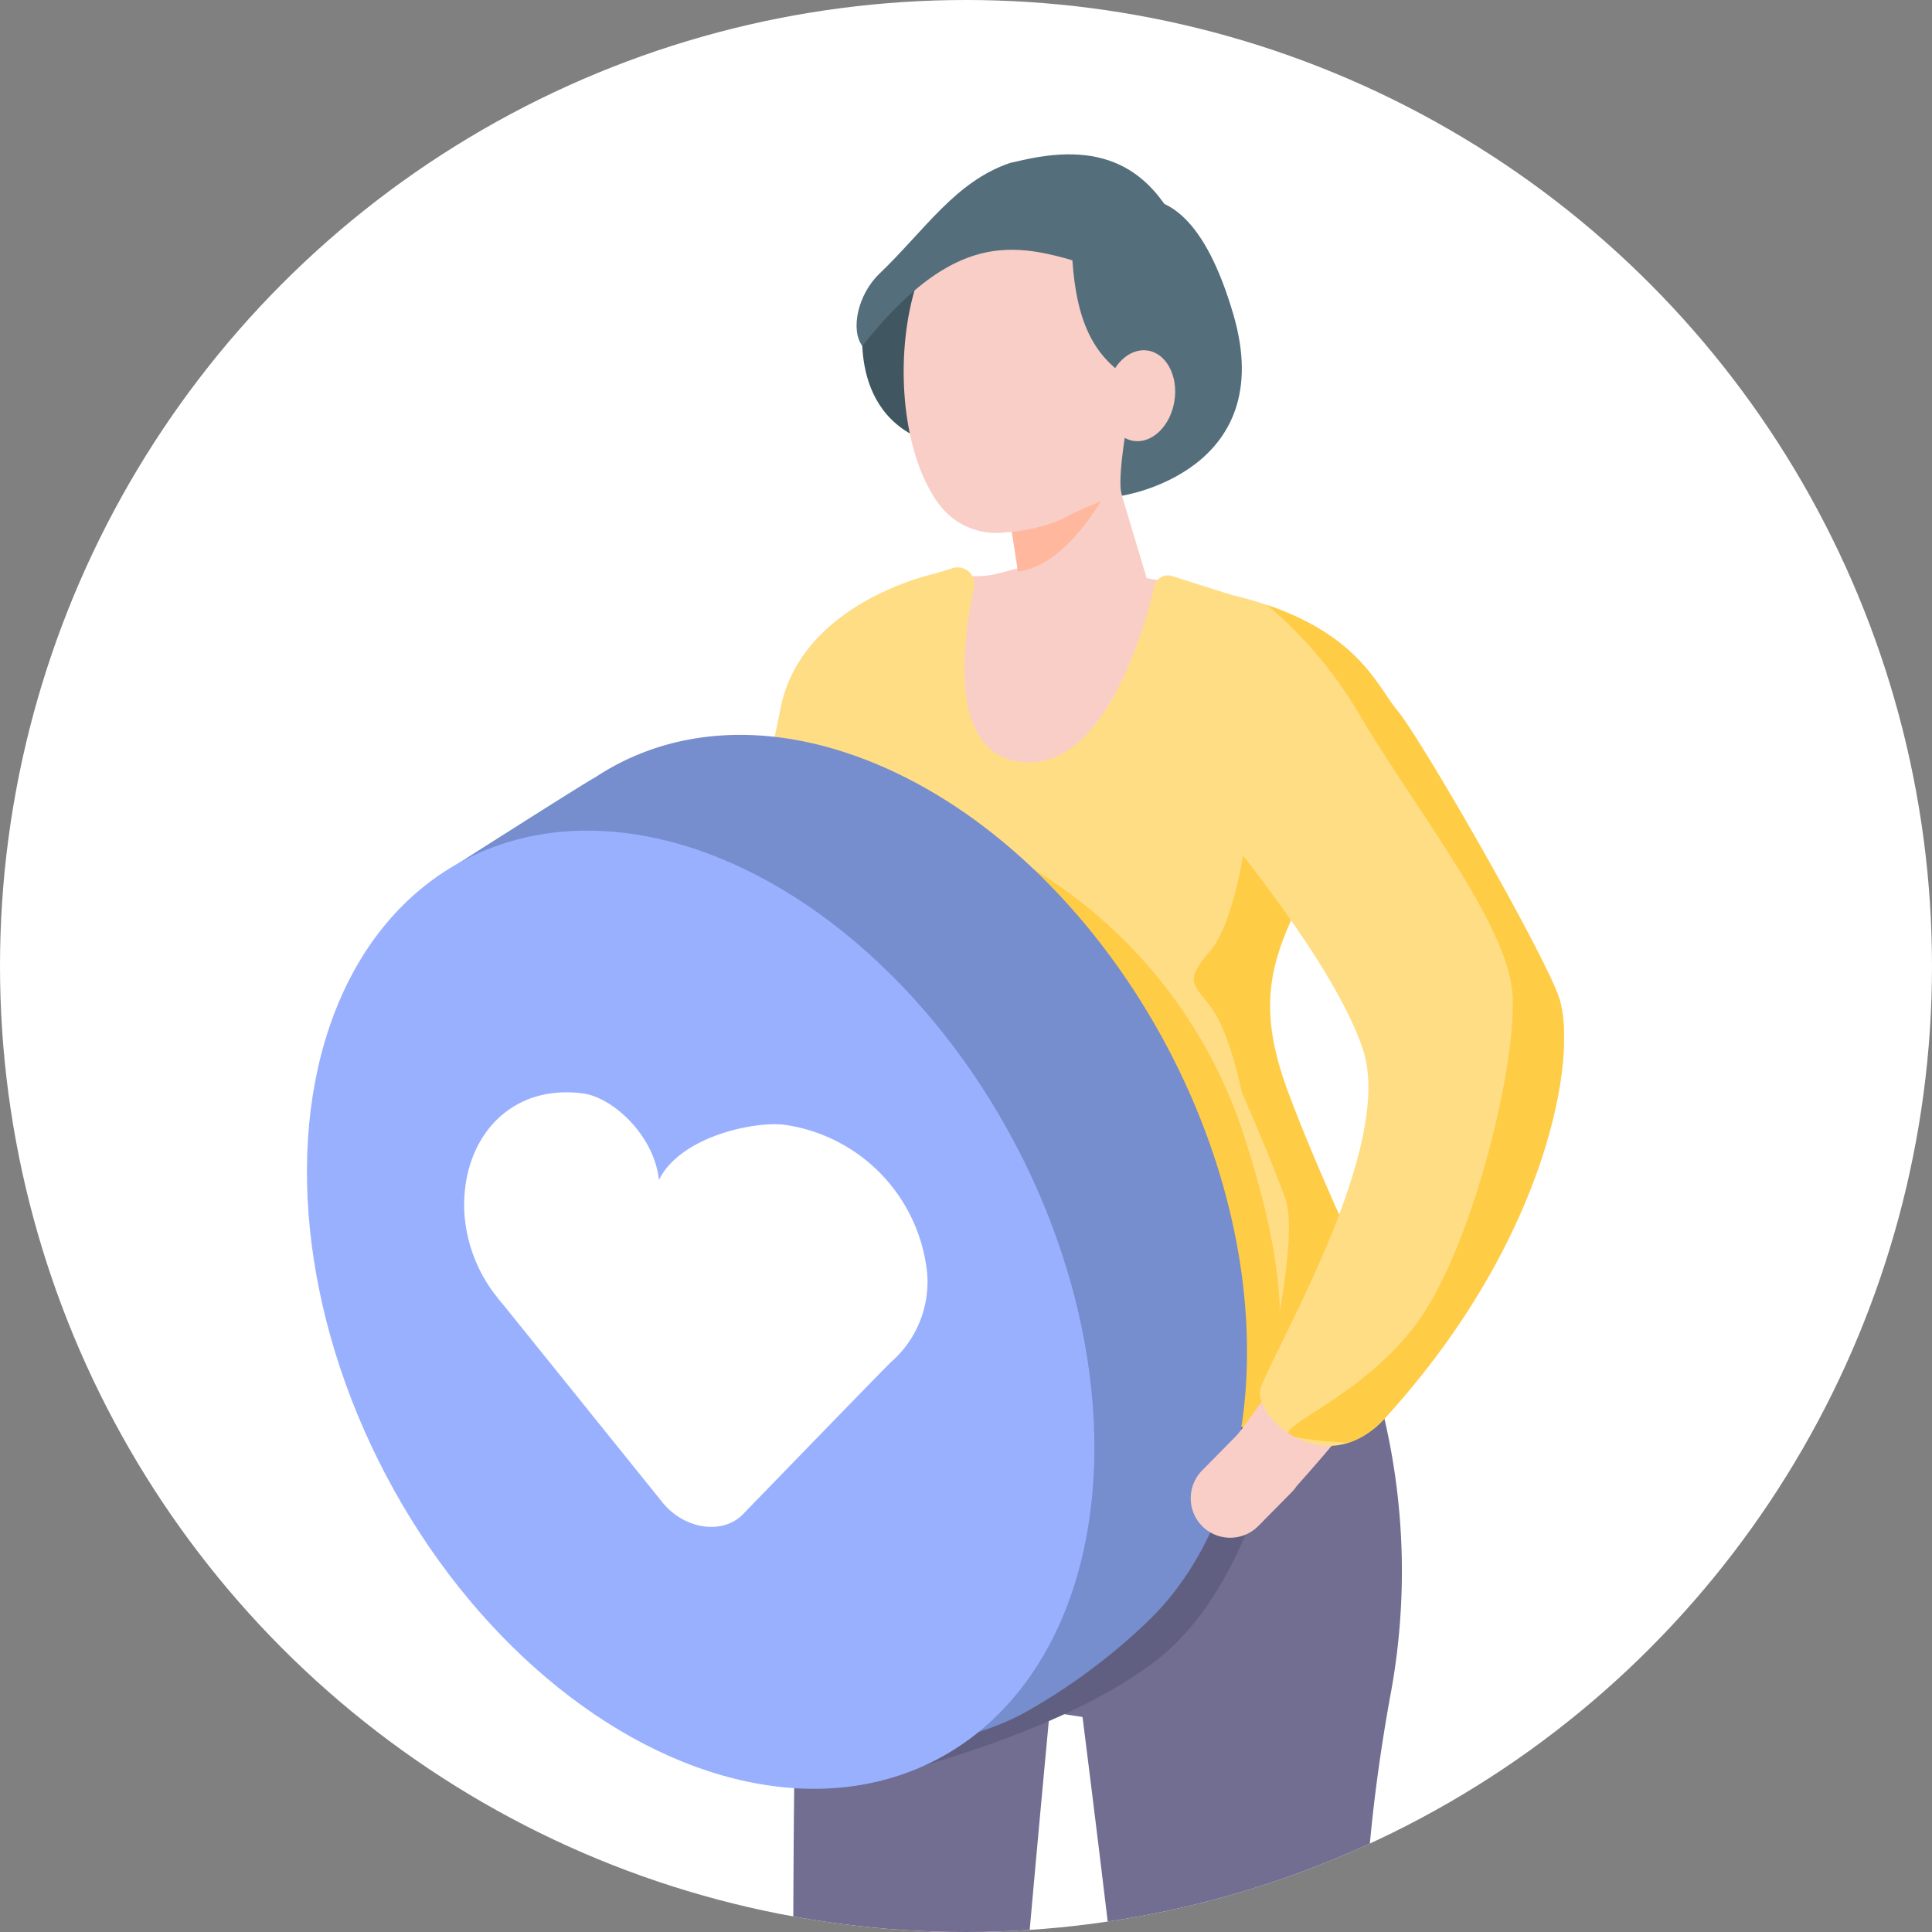 <svg xmlns="http://www.w3.org/2000/svg" xmlns:xlink="http://www.w3.org/1999/xlink" width="115" height="115" viewBox="0 0 115 115">
  <rect x="0" y="0" width="115" height="115" fill="#808080" stroke="none"/>
  <defs>
    <clipPath id="clip-path">
      <circle id="Ellipse_531" data-name="Ellipse 531" cx="57.5" cy="57.5" r="57.5" transform="translate(-1151.639 1464.506)" fill="none"/>
    </clipPath>
  </defs>
  <g id="Group_5641" data-name="Group 5641" transform="translate(1151.639 -1464.506)">
    <circle id="Ellipse_528" data-name="Ellipse 528" cx="57.5" cy="57.5" r="57.5" transform="translate(-1151.639 1464.506)" fill="#fff"/>
    <g id="Group_5647" data-name="Group 5647">
      <g id="Group_5646" data-name="Group 5646" clip-path="url(#clip-path)">
        <g id="Group_5645" data-name="Group 5645">
          <g id="Group_5644" data-name="Group 5644">
            <g id="Group_5643" data-name="Group 5643">
              <path id="Path_9612" data-name="Path 9612" d="M-1130.681,1547h0a2.359,2.359,0,0,1-.021-3.325l1.992-2.019a2.358,2.358,0,0,1,3.327-.022h0a2.359,2.359,0,0,1,.021,3.325l-1.992,2.02A2.358,2.358,0,0,1-1130.681,1547Z" fill="#ffa9a8"/>
              <g id="Group_5642" data-name="Group 5642">
                <path id="Path_9613" data-name="Path 9613" d="M-1104.031,1509.4s-7.03,21.68-8.2,23.5-15.313,16.172-15.313,16.172l3.274,2.857,16.445-12.019c2.593-1.82,3.619-4.359,4.664-7.349l8.367-23.961Z" fill="#ffa9a8"/>
                <path id="Path_9614" data-name="Path 9614" d="M-1103.359,1539.2l3.6-13.6s-7.292-12.007-4.272-16.2a54.839,54.839,0,0,1,7.624-8.12h13.685l7.552,14.144-2.854,12.572,5.146,11.206s-19.995,18.367-30.481.7" fill="#ffa9a8"/>
                <path id="Path_9615" data-name="Path 9615" d="M-1090.158,1640.084c2.332,0,4.588.1,6.734.3,2.492-2.019,8.559-3.445,15.653-3.445,9.315,0,16.866,2.457,16.866,5.489,0,2.694-5.961,4.932-13.822,5.4a2.781,2.781,0,0,1,.065.56c0,4.583-11.415,8.3-25.5,8.3s-25.495-3.715-25.495-8.3S-1104.238,1640.084-1090.158,1640.084Z" fill="#a8c4e5" opacity="0.4" style="mix-blend-mode: multiply;isolation: isolate"/>
                <path id="Path_9616" data-name="Path 9616" d="M-1108.773,1646.978l8.71-10.171a10.32,10.32,0,0,1,5.774-.7,1.566,1.566,0,0,1,1.395,1.638l.186,1.675c.227,2.808.553,3.729-1.2,4.677l-10.4,5.629C-1106.457,1651.419-1112.419,1650.682-1108.773,1646.978Z" fill="#223a7a"/>
                <path id="Path_9617" data-name="Path 9617" d="M-1099.789,1637.487s-4.98,6.057-4.361,6.471c2.567,1.72,8.762-3.638,8.762-3.638S-1098.658,1637.167-1099.789,1637.487Z" fill="#ffa9a8"/>
                <path id="Path_9618" data-name="Path 9618" d="M-1094.052,1638.37c-.273,2.83-4.35,2.92-5.546.6-3.657-27.9-2.852-53.626-1.995-82.178l11.125-.768C-1094.325,1590.126-1095.673,1611.911-1094.052,1638.37Z" fill="#ffa9a8"/>
                <path id="Path_9619" data-name="Path 9619" d="M-1092.367,1566.089c.758-.185,9.645,1.359,9.645,1.359l9.844-28.244c-11.781,2.818-22.814,4.335-30.481,0Z" fill="#716e91"/>
                <path id="Path_9620" data-name="Path 9620" d="M-1062.681,1637.913l-1.07-13.767a10.63,10.63,0,0,1,3.7-4.723,1.614,1.614,0,0,1,2.211.176l1.357,1.085c2.214,1.882,3.124,2.314,2.539,4.283l-3.476,11.692C-1057.753,1639.46-1062.636,1643.272-1062.681,1637.913Z" fill="#223a7a"/>
                <path id="Path_9621" data-name="Path 9621" d="M-1063.055,1624.441s.788,8.048,1.541,7.9c3.126-.619,3.619-10.951,3.619-10.951S-1062.465,1623.383-1063.055,1624.441Z" fill="#ffa9a8"/>
                <path id="Path_9622" data-name="Path 9622" d="M-1057.981,1620.234c.9,1.706-2.447,5.518-5.074,3.848-9-7.674-11.5-8.78-16.418-22.149-4.436-12.063,6.208-30.975,7.852-16.54C-1070.068,1599.033-1066.2,1612.438-1057.981,1620.234Z" fill="#ffa9a8"/>
                <path id="Path_9623" data-name="Path 9623" d="M-1072.878,1539.2a40.2,40.2,0,0,1,3.967,26.4c-2.776,15.473-1.453,25.877,1.416,35.95l4.572,9.531s-4.145,8.468-9.832,6-11.665-24.663-11.765-26.894c-.238-5.284-4.936-41.007-4.936-41.007Z" fill="#716e91"/>
                <path id="Path_9624" data-name="Path 9624" d="M-1087.8,1552.281s-5.639,56.76-4.857,62.281a73.269,73.269,0,0,1,.175,13.135s-9.082,3.419-10.52-1.972-2.151-59.1-.353-86.521c7.972,5.71,13.589,6.692,17.333,2.66Z" fill="#716e91"/>
                <path id="Path_9625" data-name="Path 9625" d="M-1101.956,1570.941s12.663-2.539,19.192-7.638,7.86-17.132,7.86-17.132l-2.516-.769-3.16,2.176Z" fill="#605f82"/>
                <path id="Path_9626" data-name="Path 9626" d="M-1100.011,1511.1s-7.465-12.005,6.853-12.31c.972-.021,2.583-.762,3.7-.655,5.809.554,9.879,1.309,14.114,3.143,1.6.691,1.78,4.389,1.546,6.111l-1.374,5.545Z" fill="#f9cec7"/>
                <path id="Path_9627" data-name="Path 9627" d="M-1087.139,1502.189l-.457.065a2.848,2.848,0,0,1-3.214-2.407l-1.25-8.715a2.847,2.847,0,0,1,2.407-3.213l.458-.066a2.846,2.846,0,0,1,3.213,2.407l2.634,8.779C-1083.126,1500.585-1085.593,1501.967-1087.139,1502.189Z" fill="#f9cec7"/>
                <path id="Path_9628" data-name="Path 9628" d="M-1091.426,1496.091a7.774,7.774,0,0,0,6.209-3.4s-2.424,5.419-5.831,5.837Z" fill="#ffb89e"/>
                <path id="Path_9629" data-name="Path 9629" d="M-1100.214,1483.323s-1.189,6.225,4.407,7.648,4.487-13.157,4.487-13.157Z" fill="#405660"/>
                <path id="Path_9630" data-name="Path 9630" d="M-1085.834,1477.822c-1.712-2.176-3.858-2.431-5.593-.99-2.017-.665-4.128.664-5.364,3.752-1.72,4.3-1.346,10.9,1.152,14.073a4.252,4.252,0,0,0,3.843,1.537,9.44,9.44,0,0,0,3.552-.914c3.995-1.881,4.163-1.267,5.309-4.132C-1081.215,1486.848-1083.336,1481-1085.834,1477.822Z" fill="#f9cec7"/>
                <path id="Path_9631" data-name="Path 9631" d="M-1087.807,1480c.246,3.489,1.16,5.825,3.729,7.219,0,0-1.206,5.589-.777,6.793,0,0,9.377-1.4,6.631-10.787-3.418-11.681-9.176-4.952-9.176-4.952Z" fill="#556e7c"/>
                <path id="Path_9632" data-name="Path 9632" d="M-1085.146,1480.8c-4.944-1.387-8.778-3.748-15.165,4.3-.71-.951-.288-3.047,1.022-4.306,2.739-2.629,4.512-5.48,7.78-6.592l.808-.181c4.876-1.089,7.83.517,9.7,5.151.164.407,1.337,2.221,1.424,2.569l-1.681-.355C-1080.555,1484.168-1082.362,1480.1-1085.146,1480.8Z" fill="#556e7c"/>
                <ellipse id="Ellipse_529" data-name="Ellipse 529" cx="2.722" cy="2.039" rx="2.722" ry="2.039" transform="translate(-1086.193 1490.423) rotate(-80.835)" fill="#f9cec7"/>
                <path id="Path_9633" data-name="Path 9633" d="M-1121.7,1541.488a13.525,13.525,0,0,1,3.121,5.406,1.976,1.976,0,0,0,2.916,1.057c2.748-1.721,7.174-4.529,8.238-5.416,1.572-1.309,6.775-15.453,6.775-15.453l4.59-28.412s-7.97,1.7-9.143,8.123a92.74,92.74,0,0,1-5.539,18.15c-.306.829-4.235,9.909-6.549,11.83S-1123.155,1539.63-1121.7,1541.488Z" fill="#ffdd85"/>
                <path id="Path_9634" data-name="Path 9634" d="M-1094.84,1498.3a1,1,0,0,1,1.183,1.188c-.671,3.1-1.628,9.933,2.856,10.381,4.855.485,7.232-7.759,7.883-10.485a.818.818,0,0,1,1.045-.589l3.559,1.127,4.6,13.539s-.2.559-.492,1.465a60.4,60.4,0,0,0-1.985,7.68c-.387,2.23-.512,4.318,0,5.523,1.5,3.536,5.927,11.071,5.3,12.442s-1.118,4.518-15.459,8.528c-2.672.747-17.584-.408-18.415-3.289s3.36-14.8,3.229-18.2-3.649-7.858-1.825-13.883a138.02,138.02,0,0,1,5.855-14.617Z" fill="#ffdd85"/>
                <path id="Path_9635" data-name="Path 9635" d="M-1083.8,1549.458h7.707c.875-5.144,1.307-8.807-1.631-17.753a28.993,28.993,0,0,0-17.07-17.753l11.044,34.383S-1083.771,1548.766-1083.8,1549.458Z" fill="#ffcc46"/>
                <path id="Path_9636" data-name="Path 9636" d="M-1077.417,1513.952s-.625,5.289-2.16,7.118-1.125,1.9,0,3.36,1.857,5.094,1.857,5.094,1.763,4.017,2.594,6.344-1.064,10.3-1.064,10.3l5.361-6.967s-2.468-5.216-4.131-9.68-1.24-7.075.17-10.235S-1075.72,1518.29-1077.417,1513.952Z" fill="#ffcc46"/>
                <g id="Group_5641-2" data-name="Group 5641">
                  <path id="Path_9637" data-name="Path 9637" d="M-1090.7,1566.479a35.959,35.959,0,0,0,7.259-5.346c3.662-3.451,5.931-8.891,6.025-15.731.205-15.007-10.116-31.04-23.054-35.809-6.03-2.223-11.563-1.6-15.775,1.208-.432.192-9.374,5.9-9.374,5.9-1.291,1.285,1.326.625.441,2.4a24.043,24.043,0,0,0-3.093,12.036c-.206,15.008,10.115,31.04,23.053,35.81C-1099.773,1568.948-1094.733,1568.631-1090.7,1566.479Z" fill="#768dce"/>
                  <ellipse id="Ellipse_530" data-name="Ellipse 530" cx="21.162" cy="30.234" rx="21.162" ry="30.234" transform="matrix(0.885, -0.466, 0.466, 0.885, -1142.75, 1525.57)" fill="#99b0ff"/>
                  <path id="Path_9638" data-name="Path 9638" d="M-1122.188,1541.544h0a8.954,8.954,0,0,1-1.81-4.835c-.219-4.308,2.6-7.7,7.056-7.119,2.226.292,5.6,3.809,4.234,7.306-.694-4.249,5.564-5.727,7.79-5.435a9.936,9.936,0,0,1,8.469,8.858,6.337,6.337,0,0,1-2.148,5.258h0c-.146.12-5.6,5.742-8.817,9.06-1.209,1.247-3.5.907-4.8-.711l-9.457-11.745q-.27-.308-.512-.636Z" fill="#fff"/>
                </g>
                <path id="Path_9639" data-name="Path 9639" d="M-1080.066,1555.362h0a2.359,2.359,0,0,1-.022-3.325l1.992-2.019a2.359,2.359,0,0,1,3.328-.022h0a2.36,2.36,0,0,1,.021,3.325l-1.992,2.019A2.358,2.358,0,0,1-1080.066,1555.362Z" fill="#f9cec7"/>
                <path id="Path_9640" data-name="Path 9640" d="M-1074.709,1501.788s12.813,15.821,14.985,24.444c2.1,8.347-14.73,26.725-14.73,26.725l-4.055-2.385c5.341-6.608,8.538-14.664,10.079-23.837l-10.685-17.122Z" fill="#f9cec7"/>
                <path id="Path_9641" data-name="Path 9641" d="M-1080.546,1511.882s8.217,9.455,10.05,15.143-5.039,17.316-6.087,20.044c-.633,1.648,3.775,5.809,7.4,1.833,9.7-10.651,11.464-21.529,10.361-24.968-.8-2.5-8.207-15.429-9.645-17.141s-2.717-5.937-12.507-7.375Z" fill="#ffdd85"/>
                <path id="Path_9642" data-name="Path 9642" d="M-1058.827,1523.934c-.8-2.5-8.207-15.429-9.645-17.141-1.162-1.384-2.225-4.4-7.747-6.273a24.929,24.929,0,0,1,5.39,6.337c3.462,5.9,9.005,12.687,9.226,16.942s-2.438,15.118-5.764,19.552c-3,4-7.649,5.811-7.58,6.468q.191.125.4.234a23.521,23.521,0,0,0,3.188.321,5.047,5.047,0,0,0,2.175-1.472C-1059.492,1538.251-1057.724,1527.373-1058.827,1523.934Z" fill="#ffcc46"/>
              </g>
            </g>
          </g>
        </g>
      </g>
    </g>
  </g>
</svg>
